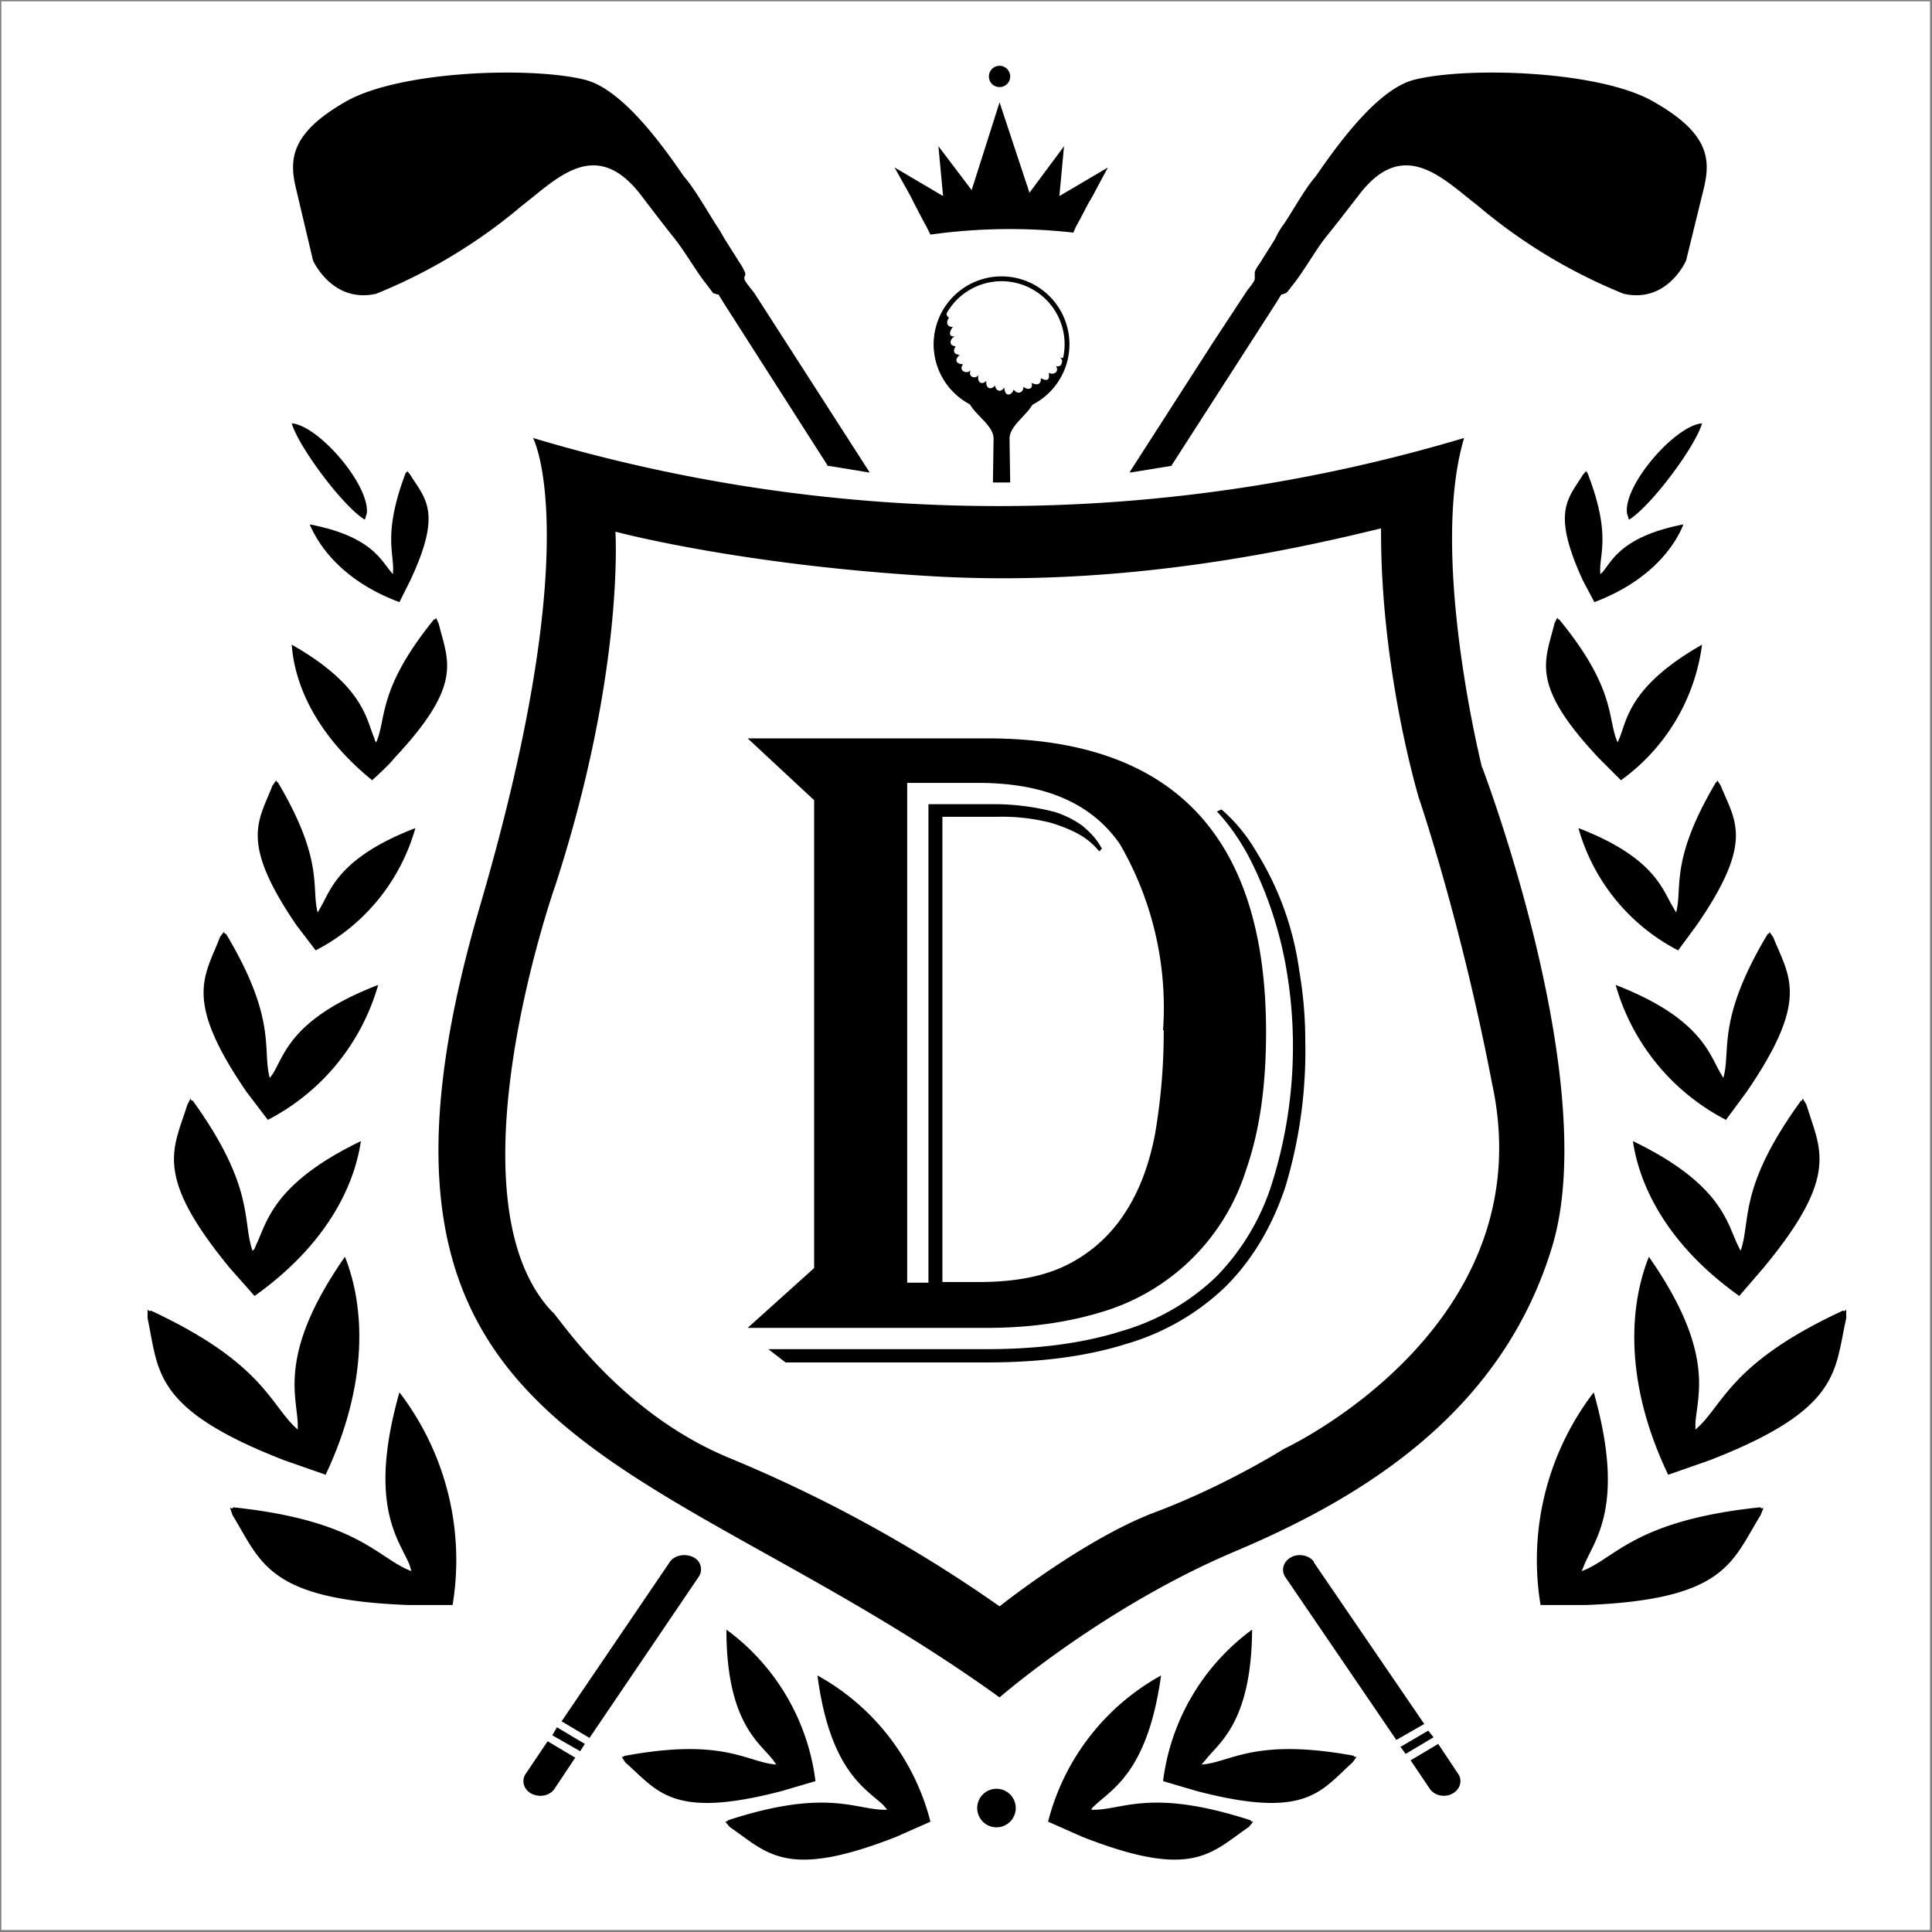 <svg xmlns="http://www.w3.org/2000/svg" version="1.1" xmlns:xlink="http://www.w3.org/1999/xlink" width="290.7" height="290.7"><rect width="100%" height="100%" fill="#808080" stroke="none"/><svg xmlns="http://www.w3.org/2000/svg" xml:space="preserve" fill-rule="evenodd" clip-rule="evenodd" image-rendering="optimizeQuality" shape-rendering="geometricPrecision" text-rendering="geometricPrecision" viewBox="0 0 290.7 290.7">
  <path fill="#fff" d="M.2.2h290.2v290.2H.2z"></path>
  <path fill="#fff" fill-rule="nonzero" d="M147.5 42.3a10 10 0 1 0 6.3 19 10 10 0 0 0-6.3-19z"></path>
  <path d="M153.9 61.5a10.2 10.2 0 0 1-6.4-19.4 10.2 10.2 0 0 1 6.4 19.4zm-6.2-18.7a9.4 9.4 0 1 0 6 18 9.4 9.4 0 0 0-6-18z" class="fil2"></path>
  <path d="M160.7 50.2s0 1.3-.5 1.5c.7.3.4 1 0 1 .7.6.4 1.4-.7 1.1.8.7.1 1.5-.6 1.3.5.8-.3 1.4-1.1 1 .2 1.3-.4 1.2-1.2.8.1.8-.4 1.2-1.4.7.3.7-.3 1.3-1.2.6 0 .8-.8 1.3-1.5.4 0 .5-1.2 1.6-1.4-.3-.5.8-1.2.6-1.4-.3-.4.6-1.4.7-1.3-.7-.4.5-1.4.6-1.2-.9-.3.7-1.7.4-1.1-.8-.4.8-2 .3-1.2-.8-.8 0-1.5-.5-.5-1.4-1-.1-1-.7-.6-1.3-1.3-.1-.7-1.3-.1-1.5-1.3.2-.6-1.2-.3-1.4-1.1 0-1-.9-.6-1.4-.7-.4-.3-1.3.2-1.5-.6-1 .4-1 .4-1 0-.3 0-.5.2-.7a10.1 10.1 0 1 0 17 5.6z" class="fil2"></path>
  <path d="M155.8 59.4h-10.3c0 2.5 4 4.2 4 6.6l-.1 6.6h2.6l-.1-6.6c0-2.4 3.9-4.1 3.9-6.6z" class="fil2"></path>
  <path d="M149.3 61.5s2.2.5 4.6-.3c-1.2 1.5-2.6 2.4-2.6 6.2V72h-.6s.3-9.5-1.4-10.4z" class="fil2"></path>
  <path d="M158.7 77.2v.1z" class="fil3"></path>
  <path d="M223 115.5s-8-31.9-2.7-49.6a244.6 244.6 0 0 1-140.1 0s8.2 15.2-8 70.5c-24 82 25.5 81 78.2 119 0 0 15.6-13.6 35.5-22s40.3-21.3 47.7-46c7.4-24.9-10.6-72-10.6-72zM193.2 218s-8.7 5.5-19.3 9.5c-10.7 4-23.5 14.2-23.5 14.2a210.5 210.5 0 0 0-40.6-22.3c-17-7-26.2-22-26.7-22-16.2-17.1.5-64.3.5-64.3C94 101 92.6 80 92.6 80s18.6 5 47.6 6.7c29 1.7 54.5-4 67.6-7.2-.1 21.5 5.7 40.6 5.7 40.6s6.3 18.4 11 42.9c8 36.8-31.3 55-31.3 55z" class="fil2"></path>
  <path d="m170 71 12.6-19.6 4.8-7.3c.4-.7 1.2-1.4 1.4-2.1v-1c0-.3.4-.9.9-1.6l.3-.5c6.7-10.4 10.2-18.5 9.3-7.7 7.9-5.2 4.5-1 .3 4.3-1.9 2.5-3.4 5.3-5.1 7.4-.3.3-.6.9-1 1.2l-.6.2h-.1l-.8 1.3L176.3 70v.1h-.1l-6.1 1z" class="fil2"></path>
  <path d="m256.4 28.2-2.7 11s-2.8 6.5-9.4 5a80.8 80.8 0 0 1-22-13.3c-5.2-4-11.1-10.4-17.8-1.6-6.8 8.8-9.2 11.7-10.6 11-1.5-.6-3.8-2.1-1-6.2 3-4 12-20.1 19.9-22.1 7.9-2 27.9-1.4 36 3.3 8.3 4.7 8.6 8.6 7.6 12.9zM130.8 71l-12.6-19.6-4.7-7.3c-.5-.7-1.2-1.4-1.5-2.1v-.3c.1-.2.2-.4.1-.7a8 8 0 0 0-.9-1.6l-.3-.5c-6.7-10.4-10.3-18.5-9.3-7.7-7.9-5.2-4.5-1-.4 4.3 2 2.5 3.5 5.3 5.2 7.4l.9 1.2.6.2h.2l.8 1.3L124.5 70v.1h.2l6.1 1z" class="fil2"></path>
  <path d="m44.5 28.2 2.6 11s2.9 6.5 9.5 5a81 81 0 0 0 22-13.3c5.2-4 11-10.4 17.8-1.6 6.7 8.8 9.2 11.7 10.6 11 1.4-.6 3.8-2.1.9-6.2C105 30.1 96 14 88 12s-27.8-1.4-36 3.3c-8.2 4.7-8.5 8.6-7.5 12.9zM197.7 235c-.7-1-2.3-1.3-3.4-.7-1.2.6-1.6 2-.9 3l16.7 24.5 4.2-2.4-16.6-24.3zm13 27.8.8 1.1 4.2-2.5-.8-1-4.1 2.4zm1.5 2 2.9 4.3c.7 1.1 2.3 1.4 3.4.8 1.2-.6 1.6-2 .9-3l-3-4.5-4.2 2.5zM100.8 235c.7-1 2.3-1.3 3.5-.7a2 2 0 0 1 .8 3l-16.4 24.2-4.2-2.5 16.3-24zM88 262.4l-.7 1.1-4.2-2.4.7-1.2 4.2 2.5zm-1.4 2-3.2 4.8c-.7 1-2.2 1.3-3.4.7-1.2-.6-1.6-2-.9-3l3.3-4.9 4.2 2.5z" class="fil2"></path>
  <path d="M152 11.5c0 .9-.7 1.6-1.6 1.6-.9 0-1.6-.7-1.6-1.6a1.6 1.6 0 0 1 3.2 0zm9.5 23.5.4-.9.6-1.1 1.2-2.3.7-1.2 2.3-4.3-7.3 4.3.7-7.5-5.2 7-4.5-13.6-4.2 13.2-5-6.6.7 7.5-7.3-4.3 2.4 4.3.6 1.2 1.2 2.3.6 1.1.6 1.2a86 86 0 0 1 21.5-.3zm103.3 191.8c-19 2-21.7 7.7-26.8 9.6l.4-1c1.6-3.8 6.2-9 1.4-25.9a41.5 41.5 0 0 0-8 32h6.8c21.2-.8 22-6.6 26.3-13.5.8-2 .3-.6 0-1.2zm-8.7-163.1c-4 .3-11.8 9.2-11.3 13.5l.3 1c3.3-2 10-11 11-14.5z" class="fil3"></path>
  <path d="M277.3 197.2c-17.3 8-18 14.4-22.2 17.9v-1c.3-4.2 3-10.7-7-25-3 7.5-3.7 19 2.9 32.8l6.3-2.2c19.8-7.7 18.7-13.4 20.5-21.4 0-2.2 0-.7-.5-1.1z" class="fil3"></path>
  <path d="M271 165.6c-9.6 13.2-7.5 18.2-9.1 22.6l-.4-.8c-1.6-3.2-2.3-9.2-15.8-15.7 1 6.9 5.3 15.7 16 23.3l3.7-4.3c11.6-14 8.4-17.8 6.4-24.5-1-1.7-.3-.5-.8-.6z" class="fil3"></path>
  <path d="M266 140.5c-7.8 13-5.5 17.5-6.7 21.7l-.4-.7c-1.7-2.8-2.9-8.3-15.8-13.3a33 33 0 0 0 16.6 20.3l3.1-4.2c9.6-14 6.4-17.3 4-23.3-1-1.4-.3-.4-.8-.5zm-7.8-22.8c-7 11.8-5 15.8-6 19.6l-.4-.7c-1.6-2.5-2.6-7.5-14.3-12a29.8 29.8 0 0 0 15 18.4l2.8-3.8c8.7-12.6 5.8-15.6 3.6-21-.9-1.4-.3-.5-.7-.5zm-23.6-24.5c8.7 10.6 7.2 15 8.8 18.5l.3-.7c1.1-2.7 1.5-7.8 12.4-14a29.9 29.9 0 0 1-12.2 20.4l-3.4-3.4c-10.4-11.1-8-14.5-6.6-20.2.7-1.5.3-.5.7-.6zm4.2-22.2c3.8 9.7 1.7 12.5 2 15.4l.4-.4c1.4-1.7 2.9-5.3 12.1-7.1-1.6 4-5.7 8.8-13.4 11.7l-1.7-3.2c-4.8-10.4-2.3-12.3 0-16 .9-1 .3-.3.6-.3zm-35 193.2c-15.1-2.8-18.6 1-23 1.3l.6-.7c2-2.6 6.9-5.6 7-19.6A33.4 33.4 0 0 0 175 268l5.1 1.5c16.5 4.3 18.6 0 23.4-4.3 1.1-1.5.4-.5.2-1z" class="fil3"></path>
  <path d="M188.2 273.9c-15.4-5-19.4-1.4-24-1.6.1-.3.4-.5.6-.7 2.5-2.4 7.9-5 9.9-19.5a35 35 0 0 0-17 22l5.2 2.3c16.6 6.5 19.3 2.4 25-1.5 1.2-1.4.3-.5.3-1zM94 264.2c15-2.8 18.4 1 22.8 1.3l-.5-.7c-2-2.6-7-5.6-7-19.6a33.4 33.4 0 0 1 13.4 22.8l-5.1 1.5c-16.5 4.3-18.6 0-23.5-4.3-1-1.5-.3-.5-.2-1z" class="fil3"></path>
  <path d="M109.5 273.9c15.3-5 19.4-1.4 24-1.6l-.6-.7c-2.5-2.4-8-5-9.9-19.5a35 35 0 0 1 17 22l-5.2 2.3c-16.6 6.5-19.3 2.4-25-1.5-1.2-1.4-.4-.5-.3-1zm-74.4-47.1c19 2 21.7 7.7 26.8 9.6l-.3-1c-1.6-3.8-6.3-9-1.5-25.9a41.5 41.5 0 0 1 8 32h-6.7C40.2 240.7 39.3 235 35 228c-.7-2-.2-.6.1-1.2zm8.8-163.1c4 .3 11.7 9.2 11.3 13.5l-.3 1c-3.3-2-10-11-11-14.5z" class="fil3"></path>
  <path d="M22.7 197.2c17.2 8 18 14.4 22.1 17.9v-1c-.2-4.2-2.9-10.7 7.1-25 3 7.5 3.6 19-2.9 32.8l-6.3-2.2c-19.8-7.7-18.8-13.4-20.5-21.4 0-2.2 0-.7.5-1.1z" class="fil3"></path>
  <path d="M29 165.6c9.5 13.2 7.4 18.2 9 22.6.3-.2.4-.5.5-.8 1.6-3.2 2.3-9.2 15.8-15.7-1 6.9-5.3 15.7-16 23.3l-3.8-4.3c-11.5-14-8.4-17.8-6.3-24.5.9-1.7.2-.5.8-.6z" class="fil3"></path>
  <path d="M34 140.5c7.8 13 5.4 17.5 6.6 21.7l.5-.7c1.7-2.8 2.8-8.3 15.8-13.3a33 33 0 0 1-16.6 20.3l-3.2-4.2c-9.6-14-6.3-17.3-4-23.3 1-1.4.4-.4.9-.5zm7.8-22.8c7 11.8 5 15.8 6 19.6l.4-.7c1.5-2.5 2.6-7.5 14.3-12a29.8 29.8 0 0 1-15 18.4l-2.9-3.8c-8.6-12.6-5.7-15.6-3.6-21 1-1.4.3-.5.8-.5zm23.5-24.5c-8.6 10.6-7.1 15-8.7 18.5-.2-.2-.2-.4-.3-.7-1.2-2.7-1.5-7.8-12.4-14 .4 5.9 3.6 13.5 12.1 20.4 1.2-1.1 2.5-2.3 3.4-3.4 10.4-11.1 8-14.5 6.6-20.2-.7-1.5-.2-.5-.7-.6zM61.1 71c-3.7 9.7-1.6 12.5-2 15.4l-.3-.4c-1.5-1.7-2.9-5.3-12.2-7.1 1.7 4 5.7 8.8 13.5 11.7l1.6-3.2c4.9-10.4 2.3-12.3 0-16-.8-1-.2-.3-.6-.3zm88.3 198.2a2.9 2.9 0 1 1 0 5.7 2.9 2.9 0 0 1 0-5.7z" class="fil3"></path>
  <path d="M190.5 155.3c0 8.2-1 15-3 20.7a32.4 32.4 0 0 1-21.7 21.4c-5.2 1.6-11 2.4-17.3 2.4h-36l10-9v-70.4l-10-9.3h36c28 0 42 14.7 42 44.2zm5.9 1.3a71 71 0 0 1-3 22c-2 6-5 11-9 15a36 36 0 0 1-14.9 8.6c-6 1.9-13 2.8-21 2.8h-30.3l-2.6-2h32.9c7.8 0 14.5-.9 20.2-2.7a34.3 34.3 0 0 0 14.3-8.2 35 35 0 0 0 8.5-14.4 68.8 68.8 0 0 0 2.2-31 58.5 58.5 0 0 0-5.8-17.8c-1.4-2.6-3-4.9-4.8-6.8l.7-.3a25 25 0 0 1 5.2 6.3 45.4 45.4 0 0 1 6.5 18c.6 3.5.9 7 .9 10.5zM175 155a49 49 0 0 0-6.5-28c-4.3-6.2-11.4-9.2-21.3-9.2h-10.7V193h3.2v-72H150a36.6 36.6 0 0 1 8.8 1.2 15 15 0 0 1 4 2c1.2 1 2.2 2 3 3.5l-.4.4c-1-1.2-2-2-3.3-2.7-1.3-.7-2.7-1.2-4-1.6a29.7 29.7 0 0 0-8.1-.9h-8.2v70h5.5c5.3 0 9.7-.8 13.3-2.6a22 22 0 0 0 8.6-7.7c2.2-3.3 3.7-7.3 4.6-12a91 91 0 0 0 1.3-15.6z" class="fil2"></path>
</svg><style>@media (prefers-color-scheme: light) { :root { filter: none; } }
@media (prefers-color-scheme: dark) { :root { filter: none; } }
</style></svg>